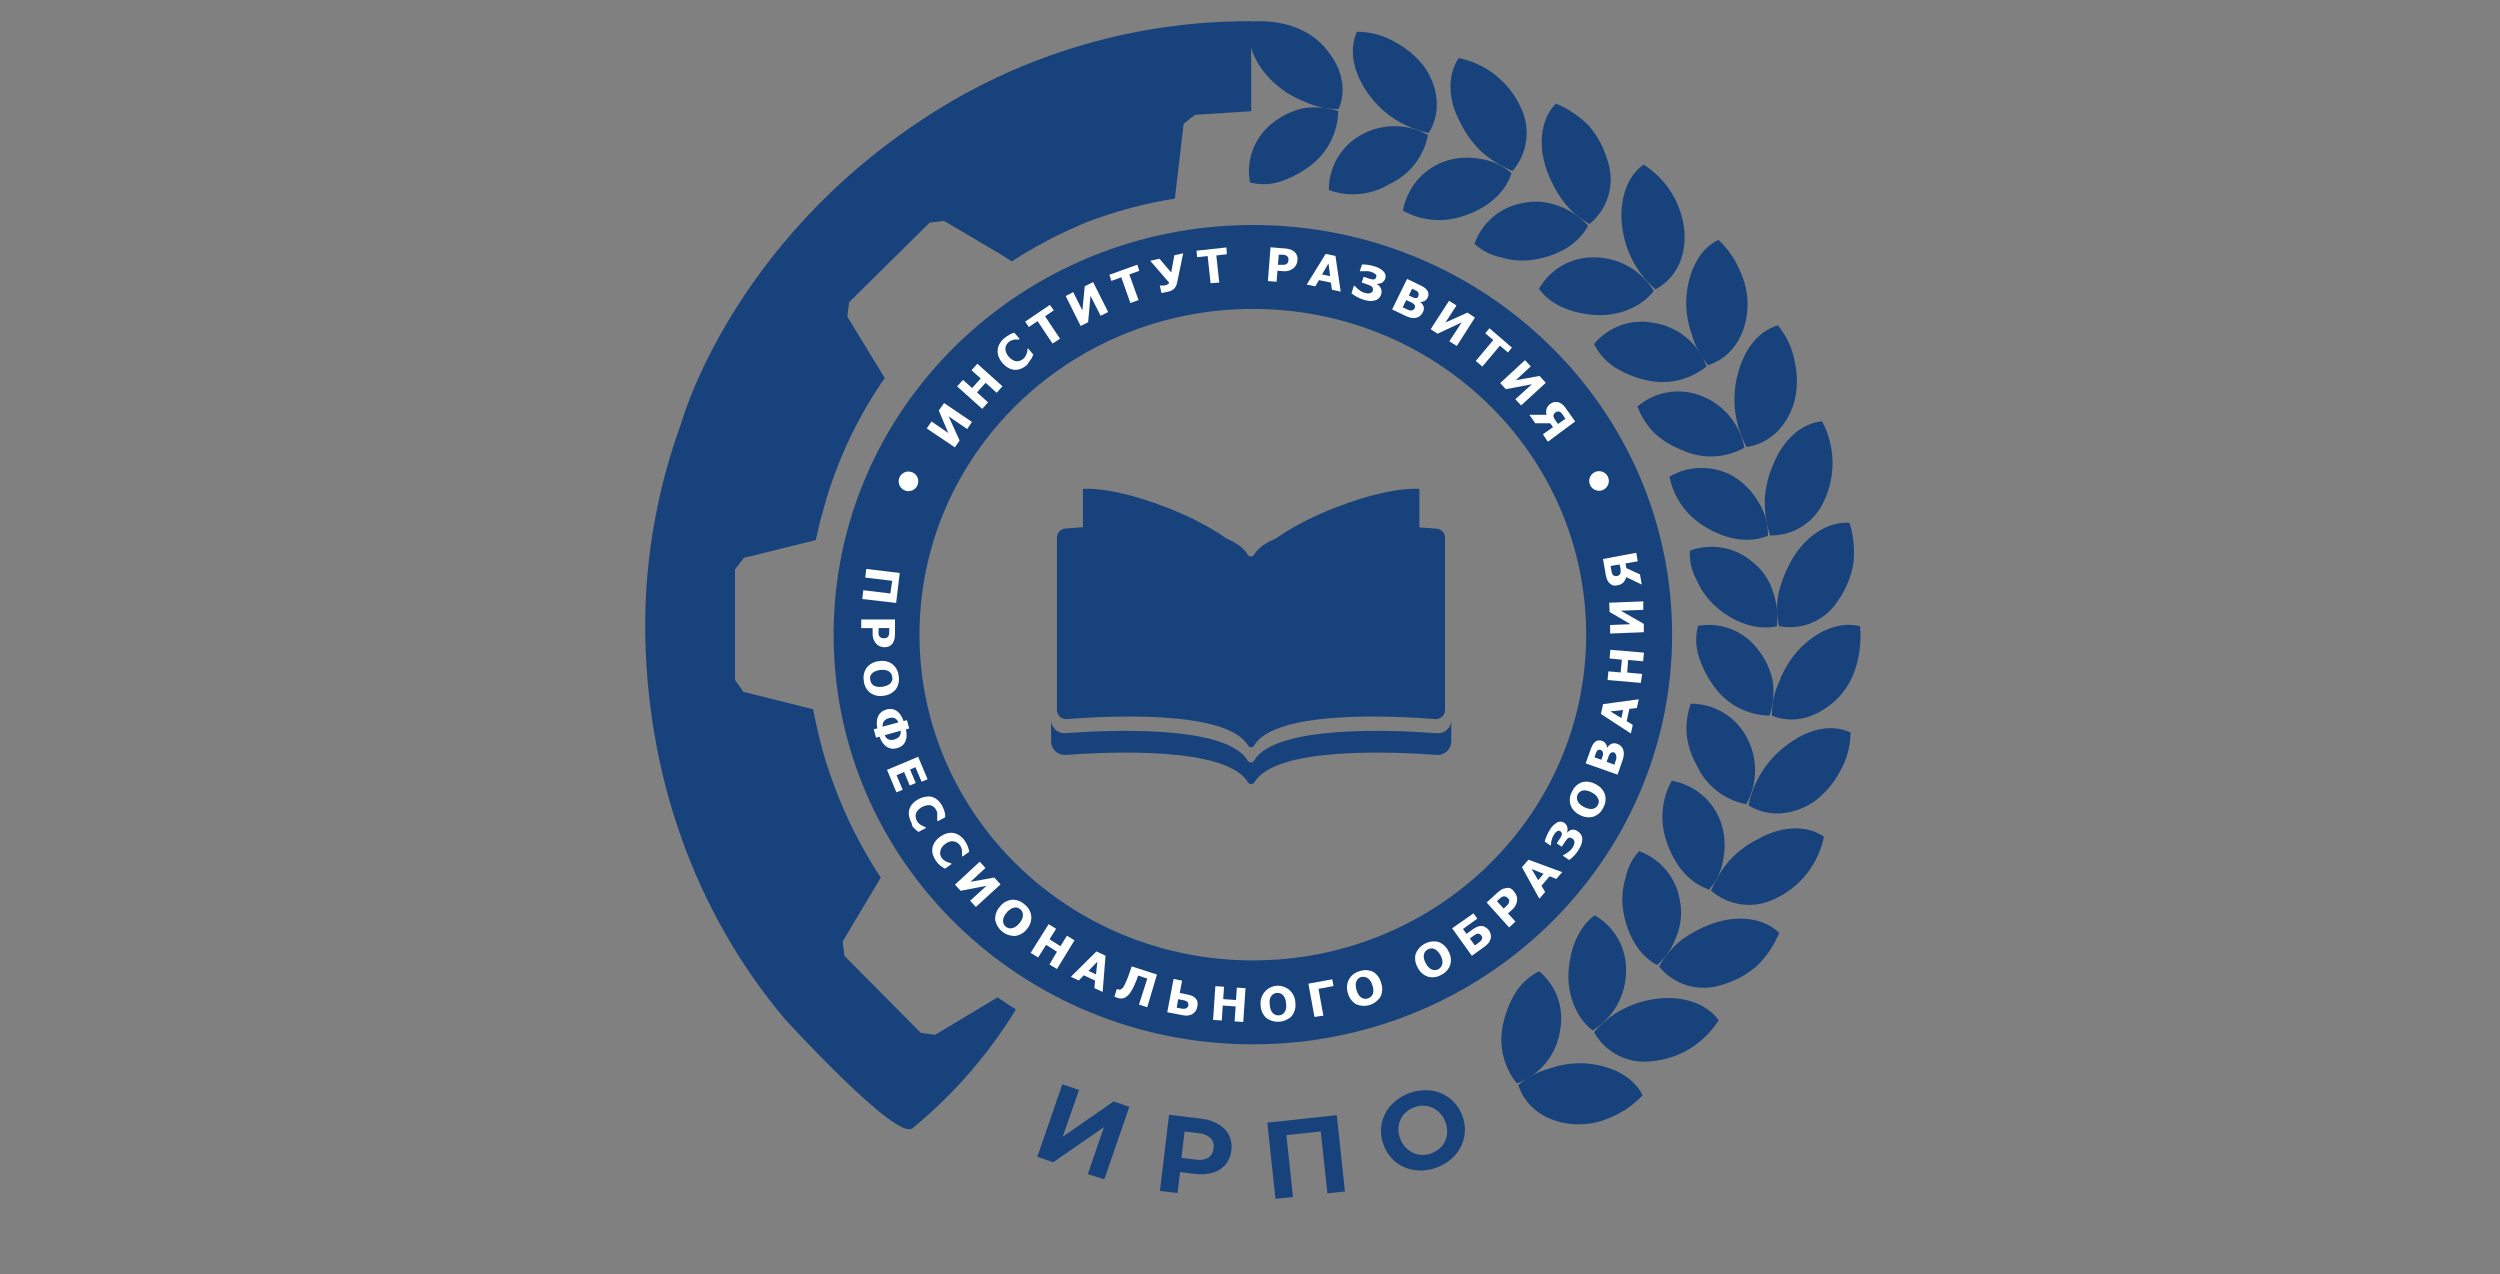 <svg width="155" height="79" viewBox="0 0 155 79" fill="none" xmlns="http://www.w3.org/2000/svg">
<rect x="0" y="0" width="155" height="79" fill="#808080" stroke="none"/>
<path d="M65.864 67.227L66.899 67.58L65.887 70.476L69.043 68.29L70.018 68.624L68.468 73.118L67.442 72.797L68.449 69.878L65.298 72.059L64.314 71.72L65.864 67.227Z" fill="#17427C"/>
<path d="M75.565 69.715C75.84 69.874 76.063 70.109 76.206 70.393C76.34 70.683 76.388 71.005 76.345 71.321C76.315 71.642 76.191 71.948 75.987 72.198C75.784 72.441 75.512 72.617 75.207 72.704C74.846 72.808 74.466 72.835 74.094 72.783L73.165 72.667L73.007 73.967L71.916 73.837L72.483 69.116L74.525 69.362C74.893 69.406 75.247 69.526 75.565 69.715ZM74.91 71.776C75.006 71.712 75.086 71.627 75.143 71.527C75.2 71.427 75.233 71.315 75.24 71.2C75.261 71.087 75.256 70.97 75.224 70.859C75.193 70.748 75.136 70.646 75.059 70.56C74.858 70.382 74.603 70.276 74.335 70.258L73.444 70.151L73.249 71.79L74.14 71.897C74.403 71.948 74.676 71.906 74.91 71.776Z" fill="#17427C"/>
<path d="M82.88 69.14L83.386 73.87L82.3 73.986L81.887 70.147L79.756 70.379L80.165 74.213L79.079 74.329L78.573 69.604L82.88 69.14Z" fill="#17427C"/>
<path d="M87.684 72.542C87.254 72.482 86.849 72.303 86.514 72.027C86.173 71.744 85.916 71.373 85.772 70.955C85.62 70.539 85.583 70.09 85.665 69.655C85.753 69.228 85.955 68.834 86.25 68.513C86.568 68.178 86.961 67.922 87.396 67.766C87.832 67.611 88.297 67.56 88.756 67.617C89.187 67.681 89.592 67.859 89.93 68.133C90.272 68.414 90.529 68.786 90.673 69.205C90.828 69.62 90.864 70.07 90.775 70.504C90.689 70.931 90.489 71.326 90.195 71.646C89.881 71.987 89.487 72.244 89.049 72.394C88.614 72.558 88.144 72.61 87.684 72.542ZM89.387 71.075C89.553 70.879 89.664 70.642 89.708 70.388C89.749 70.117 89.72 69.839 89.624 69.581C89.531 69.318 89.371 69.084 89.16 68.903C88.966 68.731 88.728 68.617 88.473 68.573C88.211 68.527 87.942 68.553 87.693 68.648C87.442 68.733 87.217 68.883 87.043 69.084C86.874 69.278 86.763 69.516 86.723 69.771C86.679 70.043 86.706 70.321 86.802 70.579C86.896 70.841 87.056 71.074 87.266 71.256C87.46 71.426 87.695 71.54 87.948 71.586C88.21 71.63 88.479 71.605 88.728 71.512C88.982 71.426 89.21 71.276 89.387 71.075Z" fill="#17427C"/>
<path d="M77.677 13.95C63.321 13.95 51.684 25.322 51.684 39.349C51.684 53.376 63.321 64.748 77.677 64.748C92.034 64.748 103.671 53.376 103.671 39.349C103.671 25.322 92.034 13.95 77.677 13.95ZM77.677 59.545C66.263 59.545 57.008 50.503 57.008 39.349C57.008 28.195 66.263 19.153 77.677 19.153C89.091 19.153 98.342 28.195 98.342 39.349C98.342 50.503 89.091 59.545 77.677 59.545Z" fill="#17427C"/>
<path d="M103.647 48.405C103.329 48.982 103.137 49.62 103.084 50.278C103.031 50.935 103.119 51.596 103.341 52.216C103.833 53.655 104.734 54.755 105.968 55.154C106.452 54.6 106.761 53.916 106.855 53.186C106.993 52.437 106.934 51.664 106.683 50.944C106.444 50.292 106.038 49.715 105.505 49.269C104.972 48.823 104.332 48.525 103.647 48.405Z" fill="#17427C"/>
<path d="M113.085 51.873C112.917 52.706 112.555 53.488 112.03 54.157C111.504 54.825 110.829 55.361 110.058 55.72C109.421 56.04 108.703 56.163 107.995 56.074C107.288 55.984 106.623 55.687 106.085 55.219C106.363 54.546 106.743 53.919 107.213 53.362C107.748 52.785 108.388 52.312 109.097 51.97C110.499 51.2 112.036 51.148 113.085 51.873Z" fill="#17427C"/>
<path d="M101.624 52.773C101.2 53.234 100.911 53.802 100.788 54.416C100.584 55.078 100.533 55.778 100.64 56.463C100.876 57.967 101.619 59.248 102.747 59.833C103.29 59.346 103.702 58.73 103.945 58.041C104.235 57.328 104.304 56.544 104.144 55.79C104.029 55.109 103.735 54.471 103.292 53.941C102.849 53.41 102.273 53.008 101.624 52.773Z" fill="#17427C"/>
<path d="M110.313 57.842C109.993 58.614 109.519 59.314 108.921 59.898C108.266 60.456 107.495 60.862 106.665 61.086C105.987 61.295 105.263 61.296 104.585 61.089C103.907 60.881 103.307 60.474 102.863 59.921C103.212 59.284 103.686 58.724 104.256 58.273C104.891 57.812 105.594 57.452 106.34 57.206C107.881 56.723 109.408 56.946 110.313 57.842Z" fill="#17427C"/>
<path d="M98.871 56.751C97.888 57.457 97.358 58.756 97.251 60.209C97.145 61.662 97.743 63.124 98.741 63.89C99.381 63.499 99.908 62.949 100.272 62.293C100.635 61.637 100.823 60.899 100.816 60.149C100.825 59.46 100.65 58.782 100.308 58.184C99.966 57.587 99.47 57.092 98.871 56.751Z" fill="#17427C"/>
<path d="M106.554 63.254C106.103 63.974 105.491 64.578 104.766 65.02C104.04 65.461 103.222 65.728 102.376 65.798C101.673 65.885 100.959 65.76 100.327 65.438C99.695 65.117 99.173 64.613 98.83 63.992C99.825 62.831 101.224 62.091 102.743 61.922C104.354 61.727 105.82 62.219 106.554 63.254Z" fill="#17427C"/>
<path d="M95.427 60.218C94.87 60.498 94.391 60.913 94.035 61.425C93.663 62.008 93.391 62.65 93.232 63.323C93.055 63.983 93.036 64.676 93.177 65.345C93.318 66.013 93.615 66.639 94.044 67.171C94.749 66.918 95.371 66.478 95.844 65.897C96.317 65.316 96.622 64.617 96.727 63.876C96.858 63.206 96.806 62.512 96.578 61.869C96.349 61.225 95.952 60.655 95.427 60.218Z" fill="#17427C"/>
<path d="M101.842 67.909C101.272 68.518 100.575 68.993 99.8 69.302C99.02 69.652 98.16 69.781 97.312 69.673C95.608 69.474 94.527 68.48 94.132 67.273C94.684 66.793 95.338 66.446 96.045 66.257C96.776 65.994 97.553 65.883 98.328 65.932C99.967 66.067 101.271 66.763 101.842 67.909Z" fill="#17427C"/>
<path d="M104.822 43.629C104.622 44.213 104.534 44.831 104.562 45.448C104.63 46.149 104.845 46.828 105.194 47.44C105.475 48.06 105.9 48.603 106.435 49.025C106.97 49.447 107.598 49.734 108.267 49.862C108.633 49.209 108.822 48.471 108.815 47.722C108.809 46.973 108.607 46.239 108.229 45.592C107.885 44.993 107.389 44.496 106.79 44.151C106.192 43.807 105.513 43.626 104.822 43.629Z" fill="#17427C"/>
<path d="M114.732 45.411C114.73 46.257 114.506 47.088 114.082 47.82C113.686 48.576 113.12 49.231 112.43 49.732C110.967 50.661 109.473 50.61 108.405 49.927C108.711 48.426 109.563 47.091 110.796 46.182C112.109 45.193 113.525 44.859 114.732 45.411Z" fill="#17427C"/>
<path d="M105.277 38.801C105.116 39.411 105.127 40.054 105.309 40.658C105.516 41.323 105.83 41.95 106.237 42.515C106.628 43.077 107.148 43.539 107.752 43.862C108.356 44.185 109.029 44.359 109.714 44.371C109.945 43.68 110.011 42.944 109.909 42.222C109.754 41.466 109.412 40.761 108.916 40.171C108.489 39.636 107.925 39.227 107.284 38.986C106.644 38.745 105.95 38.681 105.277 38.801Z" fill="#17427C"/>
<path d="M115.326 38.825C115.46 40.426 115.066 42.301 113.757 43.466C112.448 44.631 111.032 44.859 109.858 44.367C109.849 43.631 110.008 42.902 110.322 42.236C110.596 41.503 111.012 40.831 111.547 40.259C112.657 39.08 114.105 38.509 115.326 38.825Z" fill="#17427C"/>
<path d="M104.771 34.141C104.739 34.766 104.88 35.388 105.179 35.938C105.453 36.574 105.862 37.142 106.377 37.604C107.491 38.607 108.944 39.103 110.165 38.83C110.25 38.104 110.167 37.369 109.923 36.681C109.695 35.943 109.244 35.295 108.633 34.824C108.108 34.377 107.473 34.079 106.794 33.959C106.116 33.839 105.417 33.902 104.771 34.141Z" fill="#17427C"/>
<path d="M114.671 32.415C114.92 33.218 115.002 34.063 114.913 34.898C114.777 35.75 114.445 36.559 113.943 37.261C113.561 37.856 113.01 38.323 112.361 38.601C111.711 38.879 110.993 38.955 110.299 38.82C110.137 38.104 110.137 37.36 110.299 36.644C110.503 35.882 110.816 35.153 111.227 34.481C112.095 33.134 113.409 32.322 114.671 32.415Z" fill="#17427C"/>
<path d="M103.508 29.546C103.635 30.192 103.897 30.804 104.278 31.341C104.659 31.878 105.15 32.328 105.718 32.661C107.008 33.45 108.41 33.71 109.612 33.218C109.63 32.484 109.428 31.761 109.032 31.143C108.653 30.484 108.115 29.93 107.468 29.532C106.864 29.189 106.181 29.011 105.486 29.013C104.792 29.015 104.11 29.199 103.508 29.546Z" fill="#17427C"/>
<path d="M112.964 26.12C113.369 26.869 113.592 27.703 113.617 28.554C113.642 29.405 113.468 30.25 113.108 31.022C112.826 31.678 112.356 32.235 111.757 32.623C111.157 33.01 110.456 33.211 109.743 33.199C109.525 32.503 109.414 31.779 109.413 31.05C109.445 30.256 109.631 29.475 109.961 28.752C110.555 27.271 111.692 26.246 112.964 26.12Z" fill="#17427C"/>
<path d="M101.522 25.201C101.74 25.78 102.068 26.311 102.487 26.766C102.989 27.255 103.587 27.636 104.242 27.884C104.856 28.178 105.531 28.32 106.211 28.299C106.892 28.277 107.557 28.092 108.15 27.759C108.014 27.023 107.687 26.336 107.203 25.766C106.718 25.196 106.093 24.762 105.389 24.51C104.741 24.271 104.041 24.209 103.361 24.33C102.682 24.452 102.047 24.753 101.522 25.201Z" fill="#17427C"/>
<path d="M110.23 20.174C110.77 20.825 111.131 21.606 111.274 22.439C111.465 23.274 111.451 24.142 111.233 24.969C110.717 26.631 109.534 27.545 108.281 27.712C107.554 26.363 107.351 24.793 107.71 23.303C108.109 21.701 108.977 20.536 110.23 20.174Z" fill="#17427C"/>
<path d="M98.83 21.335C99.114 21.892 99.53 22.37 100.042 22.728C100.629 23.101 101.273 23.375 101.949 23.54C102.611 23.717 103.305 23.735 103.974 23.592C104.644 23.449 105.27 23.15 105.802 22.719C105.549 22.01 105.108 21.383 104.525 20.906C103.943 20.43 103.242 20.121 102.497 20.012C101.823 19.884 101.127 19.938 100.482 20.171C99.837 20.404 99.266 20.806 98.83 21.335Z" fill="#17427C"/>
<path d="M106.544 14.869C107.154 15.446 107.629 16.149 107.937 16.93C108.289 17.716 108.419 18.582 108.313 19.437C108.113 21.149 107.115 22.254 105.904 22.64C105.423 22.082 105.076 21.424 104.887 20.713C104.618 19.971 104.506 19.18 104.558 18.392C104.692 16.759 105.388 15.426 106.544 14.869Z" fill="#17427C"/>
<path d="M95.418 17.905C96.119 18.894 97.414 19.423 98.862 19.53C100.311 19.637 101.773 19.038 102.534 18.035C102.146 17.398 101.601 16.872 100.95 16.508C100.3 16.144 99.566 15.953 98.821 15.956C98.131 15.945 97.451 16.12 96.852 16.463C96.253 16.806 95.758 17.305 95.418 17.905Z" fill="#17427C"/>
<path d="M101.898 10.204C102.616 10.657 103.219 11.27 103.659 11.994C104.1 12.719 104.366 13.537 104.437 14.382C104.553 16.09 103.769 17.348 102.636 17.937C101.479 16.936 100.742 15.536 100.571 14.015C100.376 12.414 100.868 10.938 101.898 10.204Z" fill="#17427C"/>
<path d="M91.417 15.111C91.873 15.537 92.439 15.828 93.051 15.951C93.713 16.155 94.413 16.206 95.098 16.099C96.597 15.863 97.883 15.12 98.458 13.987C97.97 13.444 97.355 13.031 96.667 12.785C95.957 12.495 95.175 12.425 94.425 12.585C93.745 12.702 93.108 12.997 92.579 13.441C92.05 13.884 91.649 14.461 91.417 15.111Z" fill="#17427C"/>
<path d="M96.467 6.422C97.24 6.742 97.939 7.216 98.524 7.814C99.08 8.472 99.483 9.246 99.703 10.079C99.914 10.757 99.916 11.483 99.71 12.162C99.504 12.842 99.099 13.444 98.547 13.89C97.907 13.529 97.348 13.041 96.904 12.456C96.443 11.819 96.083 11.114 95.836 10.367C95.353 8.84 95.576 7.308 96.467 6.422Z" fill="#17427C"/>
<path d="M86.984 13.063C87.559 13.383 88.196 13.575 88.852 13.628C89.507 13.681 90.167 13.593 90.785 13.37C92.22 12.905 93.315 11.977 93.714 10.738C93.162 10.253 92.479 9.943 91.751 9.847C91.004 9.708 90.234 9.769 89.518 10.023C88.866 10.263 88.289 10.671 87.844 11.204C87.4 11.738 87.103 12.379 86.984 13.063Z" fill="#17427C"/>
<path d="M90.441 3.599C91.274 3.769 92.054 4.133 92.72 4.66C93.386 5.187 93.919 5.864 94.275 6.635C94.593 7.271 94.715 7.987 94.626 8.692C94.538 9.397 94.243 10.06 93.779 10.599C93.103 10.325 92.477 9.944 91.922 9.471C91.344 8.934 90.872 8.293 90.53 7.582C89.768 6.194 89.722 4.657 90.441 3.599Z" fill="#17427C"/>
<path d="M82.389 11.783C83.003 12.008 83.659 12.091 84.309 12.027C84.96 11.963 85.587 11.752 86.144 11.411C86.758 11.132 87.295 10.71 87.711 10.18C88.127 9.65 88.409 9.028 88.535 8.366C87.891 8.004 87.164 7.816 86.425 7.823C85.686 7.829 84.962 8.03 84.325 8.403C83.731 8.744 83.24 9.237 82.899 9.831C82.559 10.425 82.383 11.098 82.389 11.783Z" fill="#17427C"/>
<path d="M84.125 1.97C84.961 1.969 85.781 2.192 86.502 2.615C87.247 3.007 87.892 3.567 88.386 4.249C89.314 5.702 89.249 7.182 88.581 8.241C87.091 7.941 85.766 7.095 84.868 5.869C83.93 4.564 83.601 3.172 84.125 1.97Z" fill="#17427C"/>
<path d="M77.496 11.309C78.094 11.465 78.724 11.454 79.316 11.277C79.97 11.066 80.585 10.753 81.14 10.348C81.696 9.955 82.151 9.437 82.468 8.835C82.786 8.234 82.958 7.566 82.969 6.885C82.285 6.664 81.559 6.603 80.848 6.704C80.102 6.86 79.407 7.198 78.824 7.689C78.299 8.117 77.898 8.68 77.664 9.317C77.431 9.954 77.373 10.642 77.496 11.309Z" fill="#17427C"/>
<path d="M77.52 1.339C79.098 1.204 80.945 1.599 82.101 2.899C83.257 4.198 83.494 5.6 82.992 6.765C82.265 6.772 81.546 6.613 80.89 6.301C80.166 6.029 79.503 5.615 78.94 5.085C77.766 3.989 77.204 2.555 77.52 1.339Z" fill="#17427C"/>
<path d="M59.143 6.194C45.529 14.117 42.238 26.237 42.238 26.237C40.778 30.222 40.021 34.431 40.001 38.676C40.001 47.959 43.083 56.547 48.634 63.147C48.634 63.147 55.597 70.792 56.572 69.952C59.107 67.872 61.275 65.382 62.986 62.585C62.629 62.367 62.193 62.065 61.849 61.834L57.983 64.154L57.096 64.043L52.352 59.262C52.311 58.928 52.283 58.7 52.246 58.371L54.608 54.411C53.394 52.575 52.402 50.6 51.651 48.53C51.498 48.122 51.364 47.7 51.224 47.282C51.127 46.966 51.034 46.623 50.946 46.302C50.76 45.662 50.63 44.993 50.482 44.334C50.459 44.218 50.44 44.098 50.417 43.977L46.096 42.895L45.571 42.162V35.297L46.123 34.587L50.579 33.482C50.579 33.399 50.621 33.324 50.635 33.241C50.802 32.429 51.016 31.686 51.248 30.897C52.05 28.236 53.267 25.719 54.854 23.438L52.533 19.627C52.575 19.297 52.603 19.07 52.645 18.736L57.639 13.802L58.531 13.695L62.077 15.788L62.727 16.206L62.791 16.169C63.256 15.863 63.776 15.556 64.272 15.273L65.201 14.776C65.813 14.461 66.421 14.182 67.057 13.908L67.498 13.727C69.227 13.079 71.017 12.604 72.841 12.312L73.388 7.67L74.094 7.118L77.575 6.895V1.316C71.108 1.286 64.749 2.969 59.143 6.194Z" fill="#17427C"/>
<path d="M56.933 29.834C56.935 29.954 56.901 30.073 56.836 30.174C56.77 30.275 56.675 30.355 56.565 30.402C56.454 30.45 56.331 30.463 56.212 30.441C56.094 30.418 55.985 30.361 55.899 30.276C55.813 30.192 55.754 30.083 55.73 29.965C55.706 29.847 55.717 29.724 55.763 29.613C55.809 29.501 55.886 29.405 55.986 29.338C56.087 29.271 56.205 29.235 56.325 29.235C56.404 29.235 56.483 29.25 56.556 29.279C56.63 29.309 56.697 29.353 56.753 29.409C56.81 29.464 56.855 29.53 56.886 29.603C56.916 29.676 56.933 29.755 56.933 29.834Z" fill="white"/>
<path d="M99.748 29.811C99.75 29.931 99.716 30.05 99.65 30.151C99.584 30.252 99.49 30.332 99.379 30.379C99.268 30.427 99.145 30.44 99.027 30.418C98.908 30.395 98.799 30.338 98.713 30.253C98.627 30.169 98.568 30.061 98.544 29.942C98.52 29.824 98.531 29.701 98.577 29.59C98.623 29.478 98.701 29.383 98.801 29.315C98.901 29.248 99.019 29.212 99.14 29.212C99.219 29.212 99.297 29.227 99.371 29.256C99.444 29.286 99.511 29.33 99.568 29.386C99.624 29.441 99.669 29.507 99.7 29.58C99.731 29.653 99.747 29.732 99.748 29.811Z" fill="white"/>
<path d="M60.262 26.162L59.965 26.599L58.814 25.814L59.496 27.309L59.204 27.736L57.459 26.566L57.751 26.13L58.795 26.845L58.206 25.452L58.531 24.988L60.262 26.162Z" fill="white"/>
<path d="M62.151 23.948L61.794 24.352L61.107 23.734L60.573 24.328L61.26 24.946L60.898 25.35L59.343 23.957L59.705 23.553L60.272 24.059L60.805 23.465L60.234 22.955L60.596 22.551L62.151 23.948Z" fill="white"/>
<path d="M63.674 22.63C63.563 22.727 63.438 22.805 63.302 22.862C63.177 22.913 63.042 22.935 62.908 22.927C62.772 22.919 62.64 22.879 62.523 22.811C62.381 22.735 62.257 22.633 62.156 22.509C62.053 22.393 61.971 22.259 61.914 22.114C61.865 21.986 61.844 21.848 61.854 21.711C61.862 21.575 61.901 21.443 61.97 21.326C62.042 21.193 62.138 21.075 62.253 20.977C62.314 20.926 62.378 20.878 62.444 20.833L62.615 20.736C62.657 20.712 62.701 20.69 62.745 20.671L62.889 20.629L63.219 21.014L63.172 21.052H63.047H62.885C62.825 21.066 62.766 21.084 62.708 21.107C62.647 21.131 62.59 21.165 62.541 21.209C62.487 21.258 62.44 21.314 62.402 21.377C62.362 21.443 62.34 21.518 62.337 21.595C62.33 21.678 62.342 21.763 62.374 21.841C62.413 21.943 62.469 22.037 62.541 22.119C62.613 22.205 62.702 22.276 62.801 22.328C62.87 22.37 62.949 22.394 63.03 22.399C63.111 22.404 63.191 22.389 63.265 22.356C63.33 22.326 63.391 22.289 63.446 22.244C63.497 22.201 63.539 22.149 63.572 22.091C63.608 22.037 63.636 21.977 63.655 21.915C63.673 21.867 63.687 21.817 63.697 21.766C63.697 21.715 63.697 21.678 63.697 21.641L63.743 21.604L64.068 21.985L63.998 22.133C63.998 22.18 63.947 22.226 63.92 22.272C63.892 22.319 63.841 22.388 63.803 22.435C63.764 22.502 63.721 22.567 63.674 22.63Z" fill="white"/>
<path d="M65.336 19.242L64.793 19.608L65.721 21.001L65.257 21.303L64.329 19.91L63.786 20.277L63.558 19.943L65.09 18.903L65.336 19.242Z" fill="white"/>
<path d="M68.705 19.343L68.24 19.58L67.609 18.336L67.465 19.975L67.001 20.212L66.073 18.355L66.537 18.113L67.108 19.241L67.256 17.747L67.772 17.487L68.705 19.343Z" fill="white"/>
<path d="M70.635 16.791L70.018 17.014L70.589 18.606L70.083 18.787L69.521 17.195L68.904 17.417L68.779 17.037L70.515 16.41L70.635 16.791Z" fill="white"/>
<path d="M73.356 15.705L72.985 17.51C72.97 17.602 72.938 17.69 72.892 17.77C72.855 17.836 72.807 17.894 72.748 17.942C72.699 17.981 72.644 18.012 72.586 18.035C72.531 18.059 72.473 18.076 72.414 18.086L72.187 18.137L72.01 18.165L71.908 17.701H71.941H72.043H72.191C72.266 17.686 72.337 17.661 72.405 17.626C72.444 17.606 72.475 17.573 72.493 17.533L71.314 16.169L71.885 16.039L72.614 16.893L72.809 15.825L73.356 15.705Z" fill="white"/>
<path d="M76.062 15.765L75.412 15.839L75.593 17.519L75.055 17.561L74.874 15.876L74.224 15.946L74.182 15.542L76.039 15.342L76.062 15.765Z" fill="white"/>
<path d="M80.443 16.127C80.438 16.222 80.415 16.315 80.374 16.401C80.336 16.482 80.282 16.554 80.216 16.614C80.13 16.688 80.031 16.743 79.923 16.777C79.799 16.814 79.668 16.827 79.538 16.814L79.204 16.786L79.148 17.468L78.61 17.427L78.772 15.333L79.659 15.403C79.772 15.41 79.884 15.431 79.993 15.463C80.076 15.491 80.154 15.532 80.225 15.584C80.302 15.644 80.362 15.722 80.401 15.811C80.44 15.912 80.454 16.02 80.443 16.127ZM79.886 16.099C79.891 16.048 79.88 15.996 79.855 15.951C79.83 15.905 79.793 15.868 79.747 15.844C79.696 15.819 79.641 15.801 79.585 15.793H79.376H79.283L79.232 16.419H79.385C79.461 16.424 79.537 16.424 79.612 16.419C79.668 16.411 79.722 16.392 79.77 16.364C79.807 16.338 79.835 16.302 79.854 16.262C79.874 16.21 79.885 16.155 79.886 16.099Z" fill="white"/>
<path d="M83.123 18.081L82.58 17.965L82.519 17.524L81.777 17.366L81.549 17.752L81.016 17.645L82.19 15.742L82.798 15.867L83.123 18.081ZM82.468 17.12L82.366 16.331L81.967 17.018L82.468 17.12Z" fill="white"/>
<path d="M85.638 18.234C85.611 18.33 85.56 18.418 85.49 18.489C85.423 18.556 85.34 18.604 85.249 18.629C85.14 18.659 85.027 18.67 84.914 18.661C84.769 18.647 84.625 18.614 84.487 18.564C84.352 18.52 84.221 18.462 84.097 18.392C83.99 18.331 83.887 18.261 83.791 18.183L83.94 17.719H83.991L84.084 17.816C84.123 17.859 84.165 17.899 84.209 17.937L84.371 18.053C84.427 18.089 84.488 18.117 84.552 18.137C84.617 18.161 84.684 18.178 84.752 18.188C84.806 18.195 84.861 18.195 84.914 18.188C84.96 18.177 85.003 18.157 85.04 18.127C85.076 18.102 85.103 18.067 85.119 18.025C85.129 17.981 85.129 17.935 85.119 17.891C85.114 17.853 85.098 17.817 85.072 17.788C85.04 17.756 85.002 17.73 84.961 17.71C84.905 17.682 84.848 17.659 84.789 17.64L84.427 17.515L84.543 17.162L84.896 17.278C84.953 17.299 85.012 17.313 85.072 17.32C85.113 17.33 85.156 17.33 85.198 17.32C85.229 17.309 85.258 17.292 85.281 17.269C85.301 17.24 85.317 17.209 85.328 17.176C85.339 17.144 85.34 17.11 85.331 17.077C85.322 17.045 85.303 17.016 85.276 16.995C85.201 16.933 85.114 16.887 85.021 16.86C84.956 16.839 84.889 16.823 84.822 16.814H84.641H84.483H84.353H84.306L84.446 16.396C84.567 16.396 84.688 16.403 84.808 16.419C84.951 16.439 85.093 16.471 85.23 16.517C85.447 16.575 85.644 16.69 85.801 16.851C85.852 16.907 85.886 16.976 85.901 17.051C85.916 17.125 85.91 17.202 85.884 17.273C85.848 17.381 85.774 17.472 85.676 17.529C85.572 17.585 85.454 17.609 85.337 17.598C85.385 17.624 85.43 17.655 85.471 17.691C85.518 17.728 85.558 17.774 85.588 17.826C85.621 17.879 85.643 17.939 85.652 18.002C85.666 18.079 85.662 18.159 85.638 18.234Z" fill="white"/>
<path d="M88.204 19.381C88.164 19.467 88.103 19.542 88.028 19.599C87.959 19.653 87.877 19.69 87.791 19.706C87.692 19.727 87.589 19.727 87.49 19.706C87.367 19.679 87.249 19.637 87.137 19.581L86.311 19.186L87.239 17.292L87.968 17.645C88.082 17.696 88.192 17.755 88.297 17.821C88.366 17.866 88.425 17.922 88.474 17.988C88.525 18.052 88.558 18.13 88.566 18.211C88.57 18.293 88.553 18.375 88.515 18.448C88.476 18.535 88.412 18.608 88.33 18.657C88.243 18.703 88.145 18.725 88.046 18.722C88.149 18.794 88.227 18.896 88.269 19.014C88.297 19.14 88.274 19.272 88.204 19.381ZM87.698 19.13C87.728 19.083 87.739 19.027 87.731 18.973C87.718 18.921 87.688 18.876 87.647 18.843C87.602 18.806 87.552 18.775 87.499 18.75L87.29 18.652L87.188 18.601L86.96 19.065H86.998L87.29 19.205C87.347 19.231 87.408 19.247 87.471 19.251C87.522 19.255 87.572 19.242 87.615 19.214C87.649 19.193 87.678 19.165 87.698 19.13ZM87.949 18.304C87.957 18.269 87.957 18.233 87.949 18.197C87.948 18.177 87.943 18.157 87.934 18.139C87.925 18.12 87.913 18.104 87.898 18.09C87.871 18.065 87.842 18.043 87.81 18.026L87.587 17.919H87.54L87.35 18.318L87.424 18.355L87.624 18.448C87.668 18.468 87.715 18.479 87.763 18.48C87.785 18.484 87.808 18.483 87.829 18.477C87.851 18.471 87.871 18.461 87.889 18.448C87.923 18.407 87.944 18.357 87.949 18.304Z" fill="white"/>
<path d="M90.322 21.451L89.858 21.163L90.619 19.994L89.129 20.69L88.702 20.412L89.839 18.652L90.303 18.94L89.617 19.998L90.981 19.381L91.445 19.692L90.322 21.451Z" fill="white"/>
<path d="M93.496 21.855L92.995 21.433L91.904 22.728L91.496 22.38L92.582 21.084L92.085 20.662L92.345 20.351L93.738 21.549L93.496 21.855Z" fill="white"/>
<path d="M94.308 25.137L93.951 24.752L94.977 23.823L93.361 24.13L93.013 23.749L94.55 22.329L94.907 22.714L93.979 23.573L95.45 23.308L95.84 23.735L94.308 25.137Z" fill="white"/>
<path d="M95.966 27.388L95.66 26.924L96.287 26.483L96.115 26.241H95.186L94.82 25.717H95.887C95.852 25.594 95.852 25.464 95.887 25.341C95.936 25.211 96.026 25.1 96.143 25.025C96.221 24.967 96.314 24.931 96.412 24.923C96.501 24.915 96.591 24.926 96.676 24.956C96.755 24.988 96.827 25.034 96.89 25.09C96.967 25.162 97.036 25.243 97.094 25.332L97.66 26.13L95.966 27.388ZM96.593 26.288L97.057 25.963L96.904 25.74C96.858 25.675 96.82 25.624 96.793 25.591C96.758 25.558 96.717 25.532 96.672 25.517C96.634 25.508 96.594 25.508 96.556 25.517C96.514 25.525 96.474 25.543 96.44 25.568C96.402 25.593 96.37 25.627 96.347 25.666C96.327 25.701 96.316 25.741 96.314 25.782C96.314 25.827 96.325 25.872 96.347 25.912C96.375 25.968 96.407 26.023 96.444 26.074L96.593 26.288Z" fill="white"/>
<path d="M53.462 37.14L53.523 36.593L55.199 36.797L55.319 36.012L53.644 35.808L53.709 35.274L55.783 35.525L55.56 37.382L53.462 37.14Z" fill="white"/>
<path d="M54.854 40.129C54.761 40.13 54.668 40.114 54.58 40.083C54.497 40.053 54.421 40.006 54.357 39.944C54.276 39.864 54.211 39.77 54.167 39.665C54.121 39.542 54.099 39.411 54.102 39.28V38.946H53.397V38.407H55.49V39.285C55.493 39.398 55.482 39.512 55.457 39.623C55.437 39.71 55.402 39.793 55.355 39.869C55.302 39.951 55.228 40.018 55.142 40.064C55.052 40.106 54.953 40.129 54.854 40.129ZM54.854 39.572C54.909 39.573 54.964 39.555 55.007 39.521C55.047 39.493 55.077 39.455 55.095 39.41C55.118 39.358 55.131 39.303 55.133 39.247C55.133 39.192 55.133 39.122 55.133 39.029V38.941H54.474V39.099C54.465 39.174 54.465 39.251 54.474 39.326C54.482 39.38 54.505 39.431 54.538 39.475C54.569 39.508 54.607 39.533 54.65 39.549C54.703 39.568 54.76 39.575 54.817 39.572H54.854Z" fill="white"/>
<path d="M54.776 43.137C54.634 43.162 54.488 43.16 54.347 43.129C54.206 43.097 54.072 43.039 53.954 42.956C53.839 42.865 53.744 42.752 53.675 42.622C53.607 42.493 53.566 42.35 53.555 42.204C53.529 42.061 53.533 41.915 53.566 41.774C53.598 41.632 53.66 41.499 53.745 41.382C53.838 41.27 53.952 41.178 54.082 41.111C54.211 41.044 54.352 41.004 54.497 40.992C54.64 40.965 54.787 40.966 54.929 40.997C55.071 41.028 55.206 41.088 55.324 41.173C55.438 41.264 55.531 41.377 55.599 41.506C55.667 41.634 55.708 41.776 55.718 41.921C55.744 42.064 55.741 42.211 55.709 42.353C55.678 42.495 55.617 42.629 55.532 42.747C55.341 42.971 55.069 43.111 54.776 43.137ZM54.158 42.496C54.233 42.54 54.315 42.569 54.4 42.58C54.501 42.594 54.605 42.594 54.706 42.58C54.814 42.567 54.919 42.537 55.017 42.492C55.093 42.46 55.161 42.412 55.217 42.352C55.264 42.297 55.299 42.232 55.319 42.162C55.333 42.098 55.333 42.032 55.319 41.967C55.309 41.901 55.289 41.837 55.258 41.777C55.222 41.717 55.173 41.666 55.115 41.628C55.044 41.583 54.965 41.553 54.883 41.54C54.776 41.526 54.669 41.526 54.562 41.54C54.455 41.554 54.351 41.582 54.251 41.624C54.178 41.659 54.11 41.706 54.052 41.763C54.007 41.816 53.974 41.877 53.954 41.944C53.94 42.011 53.94 42.081 53.954 42.148C53.965 42.215 53.987 42.279 54.019 42.339C54.053 42.401 54.1 42.455 54.158 42.496Z" fill="white"/>
<path d="M56.13 45.977C56.087 46.076 56.02 46.163 55.935 46.228C55.841 46.303 55.732 46.357 55.615 46.386C55.501 46.42 55.38 46.43 55.262 46.414C55.154 46.395 55.051 46.354 54.961 46.293C54.865 46.224 54.782 46.139 54.714 46.042C54.639 45.929 54.578 45.805 54.533 45.676L54.315 45.736L54.171 45.216L54.394 45.156C54.364 45.024 54.353 44.888 54.362 44.752C54.366 44.634 54.393 44.517 54.441 44.409C54.488 44.309 54.556 44.22 54.64 44.149C54.734 44.075 54.841 44.022 54.956 43.991C55.068 43.955 55.187 43.945 55.304 43.963C55.411 43.978 55.512 44.018 55.601 44.079C55.696 44.147 55.778 44.232 55.842 44.33C55.916 44.448 55.977 44.574 56.023 44.706L56.232 44.65L56.371 45.165L56.167 45.226C56.199 45.361 56.212 45.5 56.209 45.639C56.206 45.756 56.179 45.871 56.13 45.977ZM54.738 45.049L55.699 44.785C55.655 44.673 55.573 44.58 55.466 44.525C55.355 44.484 55.234 44.484 55.123 44.525C55.002 44.549 54.892 44.612 54.812 44.706C54.774 44.757 54.748 44.814 54.733 44.876C54.719 44.937 54.717 45.001 54.728 45.063L54.738 45.049ZM55.485 45.829C55.602 45.805 55.705 45.737 55.773 45.639C55.836 45.539 55.859 45.42 55.838 45.304L54.854 45.583C54.874 45.642 54.907 45.697 54.949 45.743C54.992 45.789 55.043 45.826 55.1 45.852C55.223 45.89 55.355 45.887 55.476 45.843L55.485 45.829Z" fill="white"/>
<path d="M55.579 49.125L54.994 47.732L56.925 46.92L57.51 48.312L57.139 48.47L56.758 47.565L56.424 47.709L56.776 48.544L56.405 48.702L56.052 47.862L55.588 48.066L55.969 48.967L55.579 49.125Z" fill="white"/>
<path d="M56.516 51.023C56.443 50.895 56.393 50.755 56.367 50.61C56.337 50.48 56.337 50.345 56.367 50.216C56.405 50.083 56.47 49.96 56.557 49.854C56.663 49.732 56.791 49.632 56.933 49.557C57.066 49.482 57.21 49.43 57.36 49.403C57.495 49.373 57.634 49.373 57.769 49.403C57.899 49.439 58.02 49.504 58.121 49.594C58.236 49.692 58.332 49.809 58.405 49.942C58.443 50.013 58.477 50.086 58.507 50.16C58.533 50.221 58.553 50.285 58.567 50.35C58.584 50.408 58.595 50.467 58.6 50.527C58.6 50.582 58.6 50.633 58.6 50.675L58.136 50.921L58.108 50.87C58.108 50.833 58.108 50.791 58.108 50.745C58.113 50.689 58.113 50.633 58.108 50.578C58.112 50.517 58.112 50.457 58.108 50.397C58.096 50.331 58.072 50.268 58.038 50.211C58.003 50.147 57.957 50.089 57.903 50.039C57.846 49.991 57.78 49.955 57.708 49.932C57.626 49.913 57.54 49.913 57.458 49.932C57.239 49.974 57.04 50.086 56.892 50.253C56.84 50.319 56.802 50.395 56.78 50.476C56.762 50.549 56.762 50.625 56.78 50.698C56.793 50.768 56.816 50.836 56.85 50.898C56.883 50.954 56.924 51.005 56.97 51.051C57.017 51.097 57.071 51.136 57.128 51.167C57.173 51.194 57.219 51.217 57.267 51.237C57.304 51.257 57.343 51.272 57.383 51.283L57.411 51.334L56.947 51.58L56.817 51.478C56.775 51.445 56.734 51.41 56.697 51.371C56.651 51.326 56.607 51.278 56.566 51.228C56.545 51.161 56.528 51.093 56.516 51.023Z" fill="white"/>
<path d="M58.034 53.381C57.951 53.261 57.885 53.13 57.839 52.992C57.801 52.862 57.79 52.726 57.806 52.592C57.828 52.458 57.878 52.329 57.955 52.216C58.043 52.082 58.157 51.967 58.289 51.877C58.413 51.785 58.553 51.715 58.702 51.673C58.834 51.632 58.974 51.622 59.111 51.645C59.244 51.667 59.371 51.718 59.482 51.794C59.605 51.879 59.714 51.984 59.802 52.105C59.849 52.17 59.891 52.238 59.928 52.309C59.959 52.374 59.986 52.434 60.011 52.49C60.032 52.548 60.049 52.607 60.062 52.666C60.062 52.718 60.086 52.769 60.09 52.81L59.682 53.107L59.645 53.056C59.645 53.024 59.645 52.982 59.645 52.931C59.649 52.877 59.649 52.823 59.645 52.769C59.639 52.707 59.626 52.646 59.607 52.587C59.589 52.524 59.559 52.465 59.519 52.411C59.477 52.352 59.425 52.301 59.366 52.258C59.303 52.216 59.232 52.186 59.157 52.17C59.075 52.15 58.989 52.15 58.907 52.17C58.803 52.2 58.705 52.248 58.619 52.314C58.526 52.378 58.446 52.458 58.382 52.55C58.339 52.623 58.311 52.704 58.298 52.787C58.282 52.859 58.282 52.934 58.298 53.005C58.319 53.073 58.35 53.138 58.391 53.196C58.429 53.25 58.476 53.297 58.531 53.335C58.581 53.376 58.637 53.409 58.698 53.432L58.842 53.488L58.962 53.52L58.999 53.567L58.591 53.859L58.452 53.776L58.317 53.683C58.261 53.641 58.215 53.595 58.169 53.553C58.121 53.498 58.076 53.441 58.034 53.381Z" fill="white"/>
<path d="M60.504 56.231L60.146 55.846L61.167 54.918L59.557 55.229L59.209 54.848L60.745 53.423L61.098 53.813L60.169 54.672L61.645 54.407L62.035 54.829L60.504 56.231Z" fill="white"/>
<path d="M63.674 57.596C63.587 57.712 63.478 57.81 63.353 57.884C63.228 57.958 63.089 58.007 62.945 58.028C62.651 58.037 62.362 57.94 62.134 57.755C61.905 57.568 61.752 57.306 61.701 57.016C61.688 56.722 61.792 56.435 61.989 56.217C62.076 56.1 62.186 56.002 62.312 55.927C62.438 55.853 62.578 55.805 62.722 55.785C62.867 55.776 63.012 55.797 63.148 55.846C63.285 55.894 63.41 55.97 63.516 56.069C63.634 56.155 63.732 56.265 63.804 56.391C63.877 56.517 63.923 56.657 63.939 56.802C63.959 57.091 63.864 57.377 63.674 57.596ZM62.746 57.545C62.831 57.529 62.911 57.496 62.983 57.447C63.066 57.388 63.141 57.318 63.205 57.238C63.277 57.155 63.335 57.061 63.377 56.96C63.409 56.885 63.425 56.804 63.423 56.723C63.425 56.654 63.409 56.585 63.377 56.524C63.346 56.465 63.303 56.413 63.252 56.37C63.201 56.327 63.143 56.294 63.08 56.273C63.013 56.259 62.943 56.259 62.876 56.273C62.794 56.289 62.716 56.322 62.648 56.37C62.556 56.428 62.474 56.502 62.407 56.589C62.336 56.671 62.278 56.763 62.235 56.862C62.205 56.938 62.189 57.018 62.189 57.099C62.188 57.168 62.204 57.237 62.235 57.299C62.267 57.358 62.31 57.412 62.361 57.457C62.415 57.498 62.476 57.53 62.541 57.549C62.609 57.566 62.679 57.565 62.746 57.545Z" fill="white"/>
<path d="M65.531 60.079L65.067 59.8L65.531 59.007L64.858 58.58L64.366 59.364L63.901 59.076L65.015 57.299L65.48 57.586L65.071 58.236L65.744 58.663L66.153 58.013L66.617 58.301L65.531 60.079Z" fill="white"/>
<path d="M68.365 61.499L67.85 61.263L67.897 60.798L67.196 60.469L66.885 60.789L66.393 60.562L67.98 58.988L68.542 59.253L68.365 61.499ZM67.952 60.413L68.036 59.624L67.483 60.195L67.952 60.413Z" fill="white"/>
<path d="M71.128 62.451L70.617 62.284L71.132 60.673L70.566 60.487L70.487 60.692C70.487 60.743 70.445 60.808 70.413 60.887C70.354 61.037 70.287 61.184 70.213 61.328C70.159 61.422 70.1 61.513 70.037 61.602C69.99 61.664 69.936 61.72 69.875 61.769C69.831 61.804 69.784 61.835 69.735 61.861C69.672 61.889 69.605 61.905 69.536 61.908C69.462 61.912 69.388 61.903 69.317 61.88L69.183 61.829L69.095 61.792L69.239 61.328H69.276C69.311 61.343 69.349 61.352 69.387 61.355C69.413 61.36 69.44 61.36 69.466 61.355C69.566 61.304 69.646 61.221 69.694 61.119C69.785 60.948 69.864 60.771 69.93 60.59C69.963 60.497 70 60.399 70.037 60.288C70.074 60.176 70.121 60.056 70.167 59.916L71.731 60.422L71.128 62.451Z" fill="white"/>
<path d="M74.229 62.432C74.212 62.529 74.174 62.621 74.118 62.702C74.066 62.773 73.999 62.834 73.923 62.878C73.833 62.926 73.736 62.956 73.635 62.966C73.521 62.972 73.407 62.963 73.296 62.938L72.368 62.758L72.762 60.697L73.291 60.799L73.143 61.565L73.57 61.648C73.689 61.669 73.806 61.701 73.918 61.745C74.001 61.783 74.076 61.839 74.136 61.908C74.196 61.977 74.236 62.06 74.252 62.149C74.261 62.244 74.253 62.34 74.229 62.432ZM73.677 62.344C73.681 62.31 73.681 62.276 73.677 62.242C73.671 62.21 73.66 62.178 73.644 62.149C73.62 62.116 73.588 62.089 73.551 62.071C73.498 62.042 73.439 62.023 73.379 62.015L73.045 61.95L72.957 62.474L73.291 62.539C73.345 62.546 73.4 62.546 73.454 62.539C73.494 62.534 73.534 62.521 73.57 62.502C73.598 62.483 73.623 62.459 73.644 62.432C73.661 62.406 73.672 62.376 73.677 62.344Z" fill="white"/>
<path d="M77.083 63.361L76.545 63.328L76.609 62.4L75.811 62.344L75.751 63.272L75.212 63.235L75.352 61.142L75.89 61.179L75.839 61.945L76.633 62.001L76.684 61.235L77.222 61.267L77.083 63.361Z" fill="white"/>
<path d="M80.314 62.187C80.331 62.331 80.32 62.478 80.28 62.618C80.24 62.759 80.173 62.89 80.082 63.004C79.873 63.206 79.599 63.328 79.309 63.347C79.019 63.366 78.732 63.28 78.499 63.106C78.394 63.005 78.31 62.883 78.252 62.75C78.194 62.616 78.162 62.472 78.16 62.326C78.129 62.033 78.214 61.74 78.397 61.509C78.538 61.337 78.728 61.214 78.942 61.154C79.156 61.094 79.383 61.102 79.593 61.176C79.802 61.25 79.984 61.387 80.113 61.568C80.242 61.748 80.312 61.965 80.314 62.187ZM79.636 62.762C79.684 62.692 79.719 62.613 79.738 62.53C79.751 62.428 79.751 62.326 79.738 62.224C79.732 62.115 79.71 62.007 79.673 61.904C79.643 61.828 79.599 61.759 79.543 61.699C79.498 61.647 79.438 61.608 79.372 61.588C79.309 61.565 79.243 61.555 79.177 61.56C79.11 61.564 79.046 61.582 78.986 61.611C78.924 61.641 78.87 61.685 78.829 61.741C78.777 61.808 78.742 61.886 78.726 61.969C78.709 62.075 78.709 62.183 78.726 62.289C78.731 62.398 78.753 62.507 78.791 62.609C78.819 62.685 78.861 62.755 78.917 62.813C78.965 62.863 79.024 62.901 79.088 62.925C79.152 62.949 79.22 62.958 79.288 62.953C79.356 62.948 79.422 62.93 79.483 62.901C79.543 62.866 79.595 62.819 79.636 62.762Z" fill="white"/>
<path d="M82.675 61.133L81.747 61.309L82.049 62.971L81.496 63.05L81.121 60.989L82.601 60.715L82.675 61.133Z" fill="white"/>
<path d="M85.632 60.947C85.682 61.084 85.704 61.23 85.697 61.376C85.689 61.522 85.653 61.665 85.591 61.797C85.436 62.042 85.198 62.225 84.92 62.31C84.642 62.395 84.343 62.378 84.077 62.261C83.826 62.11 83.644 61.867 83.571 61.583C83.523 61.444 83.503 61.297 83.513 61.15C83.524 61.003 83.564 60.86 83.632 60.729C83.702 60.602 83.797 60.49 83.912 60.402C84.027 60.313 84.159 60.249 84.3 60.214C84.437 60.164 84.582 60.142 84.727 60.15C84.873 60.158 85.015 60.195 85.145 60.26C85.267 60.337 85.373 60.437 85.457 60.555C85.54 60.673 85.6 60.806 85.632 60.947ZM85.103 61.657C85.136 61.578 85.152 61.492 85.15 61.407C85.147 61.304 85.128 61.202 85.094 61.105C85.065 60.999 85.019 60.899 84.959 60.808C84.913 60.742 84.855 60.685 84.787 60.641C84.73 60.6 84.663 60.576 84.593 60.571C84.528 60.56 84.462 60.56 84.398 60.571C84.334 60.592 84.274 60.623 84.221 60.664C84.169 60.71 84.128 60.767 84.1 60.831C84.067 60.907 84.05 60.989 84.054 61.072C84.057 61.181 84.074 61.289 84.105 61.393C84.135 61.496 84.18 61.595 84.24 61.685C84.286 61.752 84.344 61.811 84.412 61.857C84.47 61.893 84.535 61.916 84.604 61.924C84.672 61.932 84.741 61.925 84.806 61.903C84.871 61.884 84.931 61.851 84.982 61.806C85.035 61.768 85.077 61.717 85.103 61.657Z" fill="white"/>
<path d="M89.797 58.961C89.872 59.084 89.922 59.222 89.943 59.366C89.965 59.509 89.957 59.655 89.922 59.796C89.878 59.935 89.806 60.064 89.71 60.174C89.614 60.284 89.497 60.374 89.365 60.437C89.241 60.513 89.103 60.562 88.959 60.582C88.816 60.602 88.669 60.592 88.529 60.553C88.392 60.506 88.265 60.432 88.157 60.336C88.049 60.239 87.96 60.122 87.898 59.991C87.746 59.739 87.699 59.437 87.768 59.151C87.872 58.88 88.07 58.654 88.325 58.516C88.58 58.377 88.877 58.334 89.161 58.394C89.299 58.441 89.427 58.516 89.536 58.613C89.645 58.711 89.734 58.828 89.797 58.961ZM89.421 59.768C89.439 59.684 89.439 59.597 89.421 59.513C89.398 59.412 89.36 59.315 89.309 59.225C89.26 59.129 89.196 59.041 89.119 58.965C89.063 58.906 88.995 58.86 88.919 58.831C88.855 58.803 88.784 58.794 88.715 58.803C88.648 58.809 88.583 58.829 88.525 58.863C88.466 58.894 88.414 58.937 88.372 58.988C88.328 59.042 88.297 59.106 88.283 59.174C88.267 59.255 88.267 59.339 88.283 59.42C88.306 59.525 88.344 59.627 88.395 59.722C88.444 59.818 88.508 59.906 88.585 59.982C88.643 60.041 88.713 60.087 88.789 60.116C88.852 60.144 88.921 60.153 88.989 60.144C89.057 60.14 89.124 60.121 89.184 60.088C89.243 60.054 89.295 60.008 89.337 59.954C89.379 59.899 89.408 59.836 89.421 59.768Z" fill="white"/>
<path d="M92.308 57.67C92.364 57.748 92.404 57.836 92.424 57.93C92.445 58.017 92.445 58.108 92.424 58.195C92.397 58.294 92.351 58.387 92.289 58.468C92.215 58.554 92.131 58.631 92.038 58.696L91.254 59.258L90.033 57.554L91.356 56.626L91.593 56.955L90.706 57.596L90.924 57.898L91.282 57.642C91.377 57.571 91.48 57.51 91.588 57.461C91.673 57.424 91.765 57.406 91.857 57.41C91.947 57.413 92.034 57.442 92.108 57.494C92.184 57.54 92.252 57.6 92.308 57.67ZM91.844 58.009C91.826 57.981 91.804 57.956 91.778 57.935C91.754 57.912 91.723 57.897 91.69 57.893C91.65 57.886 91.609 57.886 91.57 57.893C91.511 57.915 91.456 57.947 91.407 57.986L91.129 58.185L91.44 58.617L91.718 58.417C91.763 58.387 91.802 58.35 91.834 58.306C91.858 58.272 91.877 58.234 91.89 58.195C91.897 58.163 91.897 58.129 91.89 58.097C91.886 58.066 91.877 58.036 91.862 58.009H91.844Z" fill="white"/>
<path d="M93.867 55.275C93.93 55.344 93.981 55.424 94.016 55.511C94.05 55.594 94.067 55.682 94.067 55.771C94.061 55.886 94.032 55.998 93.983 56.101C93.925 56.218 93.845 56.322 93.746 56.407L93.496 56.635L93.96 57.136L93.565 57.503L92.173 55.957L92.832 55.354C92.914 55.276 93.004 55.207 93.101 55.149C93.179 55.107 93.264 55.079 93.352 55.066C93.444 55.04 93.542 55.04 93.635 55.066C93.728 55.117 93.807 55.188 93.867 55.275ZM93.463 55.66C93.427 55.619 93.378 55.592 93.324 55.581C93.279 55.567 93.23 55.567 93.185 55.581C93.132 55.602 93.082 55.63 93.036 55.665C92.994 55.697 92.943 55.748 92.878 55.809L92.809 55.869L93.231 56.333L93.343 56.226C93.4 56.177 93.453 56.123 93.5 56.064C93.535 56.02 93.558 55.967 93.565 55.911C93.575 55.868 93.575 55.824 93.565 55.781C93.538 55.735 93.504 55.695 93.463 55.66Z" fill="white"/>
<path d="M96.857 54.073L96.49 54.495L96.077 54.328L95.571 54.917L95.799 55.303L95.441 55.721L94.36 53.766L94.764 53.302L96.857 54.073ZM95.701 54.175L94.963 53.882L95.367 54.569L95.701 54.175Z" fill="white"/>
<path d="M97.836 51.552C97.916 51.604 97.983 51.674 98.031 51.756C98.078 51.84 98.102 51.934 98.101 52.03C98.1 52.143 98.079 52.254 98.04 52.36C97.989 52.498 97.92 52.629 97.836 52.75C97.758 52.867 97.669 52.977 97.572 53.079C97.484 53.167 97.389 53.248 97.288 53.321L96.898 53.056L96.926 53.014L97.047 52.954C97.098 52.924 97.148 52.892 97.195 52.856L97.349 52.736C97.398 52.688 97.441 52.635 97.479 52.578C97.517 52.523 97.55 52.464 97.576 52.401C97.598 52.352 97.611 52.298 97.613 52.244C97.618 52.196 97.611 52.148 97.59 52.104C97.571 52.059 97.537 52.021 97.493 51.998C97.457 51.971 97.416 51.952 97.372 51.942C97.335 51.933 97.297 51.933 97.26 51.942C97.219 51.963 97.182 51.993 97.154 52.03C97.112 52.075 97.075 52.123 97.042 52.174L96.829 52.499L96.518 52.29L96.722 51.979C96.758 51.929 96.788 51.874 96.81 51.817C96.827 51.779 96.836 51.738 96.838 51.696C96.835 51.664 96.825 51.632 96.81 51.603C96.788 51.575 96.762 51.552 96.731 51.533C96.704 51.514 96.672 51.504 96.638 51.504C96.605 51.504 96.573 51.514 96.546 51.533C96.466 51.589 96.398 51.66 96.346 51.742C96.31 51.8 96.279 51.86 96.253 51.923C96.231 51.981 96.212 52.04 96.198 52.1C96.182 52.15 96.171 52.201 96.165 52.253C96.165 52.295 96.165 52.337 96.165 52.378L96.137 52.425L95.77 52.179C95.799 52.061 95.838 51.946 95.887 51.835C95.94 51.699 96.008 51.57 96.091 51.45C96.199 51.255 96.36 51.094 96.555 50.986C96.622 50.951 96.697 50.935 96.772 50.94C96.848 50.945 96.92 50.971 96.982 51.014C97.076 51.077 97.144 51.173 97.172 51.283C97.204 51.398 97.196 51.521 97.149 51.631C97.188 51.592 97.23 51.556 97.275 51.524C97.324 51.492 97.377 51.465 97.432 51.445C97.494 51.436 97.556 51.436 97.618 51.445C97.698 51.462 97.773 51.499 97.836 51.552Z" fill="white"/>
<path d="M98.917 48.614C99.05 48.674 99.169 48.759 99.269 48.865C99.369 48.971 99.446 49.096 99.497 49.232C99.541 49.367 99.555 49.51 99.541 49.651C99.527 49.793 99.483 49.929 99.414 50.053C99.356 50.187 99.272 50.308 99.166 50.408C99.059 50.508 98.934 50.584 98.796 50.633C98.514 50.711 98.212 50.674 97.956 50.531C97.824 50.472 97.704 50.387 97.605 50.281C97.505 50.175 97.427 50.05 97.376 49.914C97.332 49.775 97.317 49.629 97.333 49.484C97.349 49.339 97.395 49.2 97.469 49.074C97.526 48.941 97.611 48.82 97.717 48.721C97.823 48.622 97.949 48.546 98.086 48.498C98.226 48.462 98.371 48.454 98.513 48.474C98.656 48.494 98.793 48.541 98.917 48.614ZM99.07 49.496C99.035 49.419 98.985 49.349 98.922 49.292C98.846 49.223 98.76 49.165 98.667 49.12C98.571 49.068 98.467 49.032 98.36 49.014C98.281 48.997 98.198 48.997 98.119 49.014C98.051 49.03 97.987 49.062 97.933 49.106C97.883 49.15 97.842 49.204 97.812 49.264C97.784 49.326 97.768 49.393 97.768 49.462C97.768 49.53 97.784 49.597 97.812 49.659C97.847 49.734 97.896 49.801 97.956 49.858C98.037 49.933 98.127 49.995 98.225 50.044C98.32 50.094 98.422 50.128 98.527 50.146C98.607 50.163 98.689 50.163 98.769 50.146C98.837 50.13 98.9 50.098 98.954 50.053C99.005 50.01 99.047 49.956 99.075 49.895C99.107 49.835 99.126 49.769 99.131 49.7C99.127 49.629 99.106 49.559 99.07 49.496Z" fill="white"/>
<path d="M100.278 46.122C100.366 46.151 100.446 46.202 100.51 46.27C100.572 46.333 100.618 46.409 100.644 46.493C100.673 46.591 100.684 46.693 100.677 46.795C100.663 46.922 100.633 47.046 100.589 47.166L100.287 48.029L98.31 47.328L98.584 46.563C98.621 46.445 98.668 46.33 98.723 46.219C98.76 46.147 98.808 46.081 98.867 46.024C98.924 45.965 98.999 45.924 99.08 45.908C99.161 45.894 99.245 45.902 99.322 45.931C99.41 45.962 99.488 46.018 99.544 46.094C99.6 46.175 99.634 46.269 99.642 46.368C99.701 46.256 99.796 46.168 99.911 46.117C99.969 46.093 100.032 46.081 100.095 46.082C100.158 46.082 100.22 46.096 100.278 46.122ZM99.233 46.488C99.198 46.479 99.161 46.479 99.126 46.488C99.086 46.494 99.049 46.516 99.024 46.549C98.993 46.587 98.969 46.631 98.955 46.679C98.931 46.734 98.904 46.813 98.867 46.911V46.957L99.284 47.106L99.312 47.027C99.34 46.949 99.363 46.88 99.382 46.818C99.39 46.772 99.39 46.725 99.382 46.679C99.382 46.634 99.365 46.591 99.335 46.558C99.307 46.528 99.272 46.504 99.233 46.488ZM100.083 46.651C100.031 46.636 99.977 46.636 99.925 46.651C99.876 46.67 99.833 46.704 99.804 46.748C99.771 46.797 99.745 46.85 99.725 46.906C99.725 46.976 99.674 47.05 99.651 47.124L99.609 47.236L100.101 47.412V47.375C100.152 47.231 100.185 47.129 100.208 47.064C100.22 47.004 100.22 46.943 100.208 46.883C100.21 46.832 100.193 46.783 100.162 46.744C100.142 46.707 100.115 46.676 100.083 46.651Z" fill="white"/>
<path d="M101.605 43.355L101.485 43.898L101.021 43.95L100.854 44.711L101.234 44.943L101.113 45.477L99.257 44.265L99.391 43.657L101.605 43.355ZM100.635 44.019L99.846 44.107L100.524 44.52L100.635 44.019Z" fill="white"/>
<path d="M101.925 40.463L101.874 41.002L100.945 40.918L100.885 41.698L101.813 41.782L101.734 42.339L99.669 42.162L99.72 41.624L100.481 41.693L100.556 40.9L99.794 40.825L99.841 40.287L101.925 40.463Z" fill="white"/>
<path d="M101.884 37.284V37.809L100.491 37.864L101.916 38.681V39.197L99.828 39.28V38.751L101.09 38.7L99.795 37.943L99.772 37.368L101.884 37.284Z" fill="white"/>
<path d="M101.447 34.272L101.54 34.801L100.783 34.931L100.834 35.223L101.679 35.613L101.786 36.244L100.825 35.78C100.797 35.905 100.736 36.02 100.649 36.114C100.548 36.209 100.42 36.27 100.282 36.286C100.188 36.314 100.088 36.314 99.994 36.286C99.909 36.257 99.833 36.207 99.772 36.142C99.713 36.08 99.667 36.008 99.637 35.929C99.596 35.83 99.568 35.727 99.553 35.622L99.386 34.657L101.447 34.272ZM100.412 34.996L99.855 35.089L99.901 35.353C99.911 35.416 99.925 35.478 99.943 35.539C99.955 35.584 99.981 35.625 100.018 35.655C100.046 35.683 100.081 35.703 100.12 35.715C100.162 35.724 100.207 35.724 100.25 35.715C100.293 35.709 100.334 35.694 100.37 35.669C100.402 35.645 100.429 35.615 100.449 35.58C100.472 35.54 100.482 35.492 100.477 35.446C100.48 35.382 100.48 35.319 100.477 35.256L100.412 34.996Z" fill="white"/>
<path d="M77.362 34.392C76.025 32.099 68.144 32.591 66.036 32.768C65.895 32.783 65.765 32.85 65.671 32.957C65.578 33.063 65.527 33.201 65.53 33.343V44.019C65.53 44.097 65.546 44.175 65.578 44.247C65.609 44.319 65.655 44.384 65.712 44.437C65.77 44.49 65.838 44.531 65.912 44.556C65.986 44.582 66.065 44.592 66.143 44.585C68.38 44.404 76.058 43.959 77.376 46.219C77.395 46.253 77.424 46.281 77.457 46.3C77.491 46.32 77.53 46.33 77.569 46.33C77.608 46.33 77.646 46.32 77.68 46.3C77.713 46.281 77.742 46.253 77.761 46.219C79.079 43.959 86.757 44.404 88.994 44.585C89.071 44.59 89.148 44.578 89.221 44.552C89.293 44.526 89.359 44.484 89.415 44.431C89.472 44.378 89.516 44.314 89.547 44.243C89.577 44.173 89.593 44.096 89.593 44.019V33.343C89.593 33.201 89.54 33.063 89.444 32.958C89.347 32.853 89.215 32.789 89.073 32.777C86.966 32.601 79.084 32.109 77.747 34.401C77.727 34.435 77.698 34.462 77.664 34.481C77.629 34.499 77.591 34.509 77.552 34.508C77.513 34.507 77.475 34.496 77.442 34.475C77.408 34.455 77.381 34.426 77.362 34.392Z" fill="#17427C"/>
<path d="M89.054 45.458C86.473 45.263 79.061 44.914 77.751 47.161C77.731 47.195 77.702 47.222 77.667 47.242C77.633 47.261 77.594 47.271 77.554 47.271C77.515 47.271 77.476 47.261 77.441 47.242C77.407 47.222 77.378 47.195 77.357 47.161C76.048 44.914 68.635 45.263 66.055 45.458C65.942 45.466 65.828 45.451 65.721 45.413C65.614 45.376 65.516 45.317 65.433 45.24C65.349 45.163 65.283 45.069 65.238 44.965C65.192 44.861 65.168 44.749 65.168 44.636V45.959C65.168 46.077 65.192 46.194 65.239 46.303C65.287 46.411 65.357 46.508 65.444 46.588C65.532 46.667 65.635 46.728 65.747 46.765C65.86 46.802 65.979 46.815 66.096 46.804C68.696 46.609 76.071 46.265 77.376 48.507C77.396 48.541 77.425 48.569 77.46 48.588C77.494 48.607 77.533 48.617 77.573 48.617C77.612 48.617 77.651 48.607 77.686 48.588C77.72 48.569 77.749 48.541 77.77 48.507C79.074 46.265 86.45 46.609 89.049 46.804C89.167 46.815 89.286 46.802 89.398 46.765C89.511 46.728 89.614 46.667 89.701 46.588C89.789 46.508 89.859 46.411 89.906 46.303C89.954 46.194 89.978 46.077 89.978 45.959V44.636C89.978 44.753 89.953 44.868 89.906 44.975C89.858 45.082 89.788 45.177 89.701 45.255C89.613 45.332 89.51 45.391 89.399 45.425C89.288 45.461 89.17 45.471 89.054 45.458Z" fill="#17427C"/>
<path d="M79.353 44.859C78.748 44.97 78.153 45.125 77.57 45.323C76.988 45.125 76.393 44.97 75.788 44.859C75.932 44.495 76.175 44.18 76.491 43.949C76.806 43.718 77.181 43.582 77.57 43.555C78.188 43.517 78.847 43.875 79.353 44.859Z" fill="#17427C"/>
<path d="M77.57 35.2C78.095 32.939 85.132 30.122 88 30.312V39.09C88 39.09 79.789 40.115 77.57 42.678V35.2Z" fill="#17427C"/>
<path d="M77.57 35.2C77.05 32.939 70.009 30.122 67.141 30.312V39.09C67.141 39.09 75.356 40.115 77.57 42.678V35.2Z" fill="#17427C"/>
</svg>
